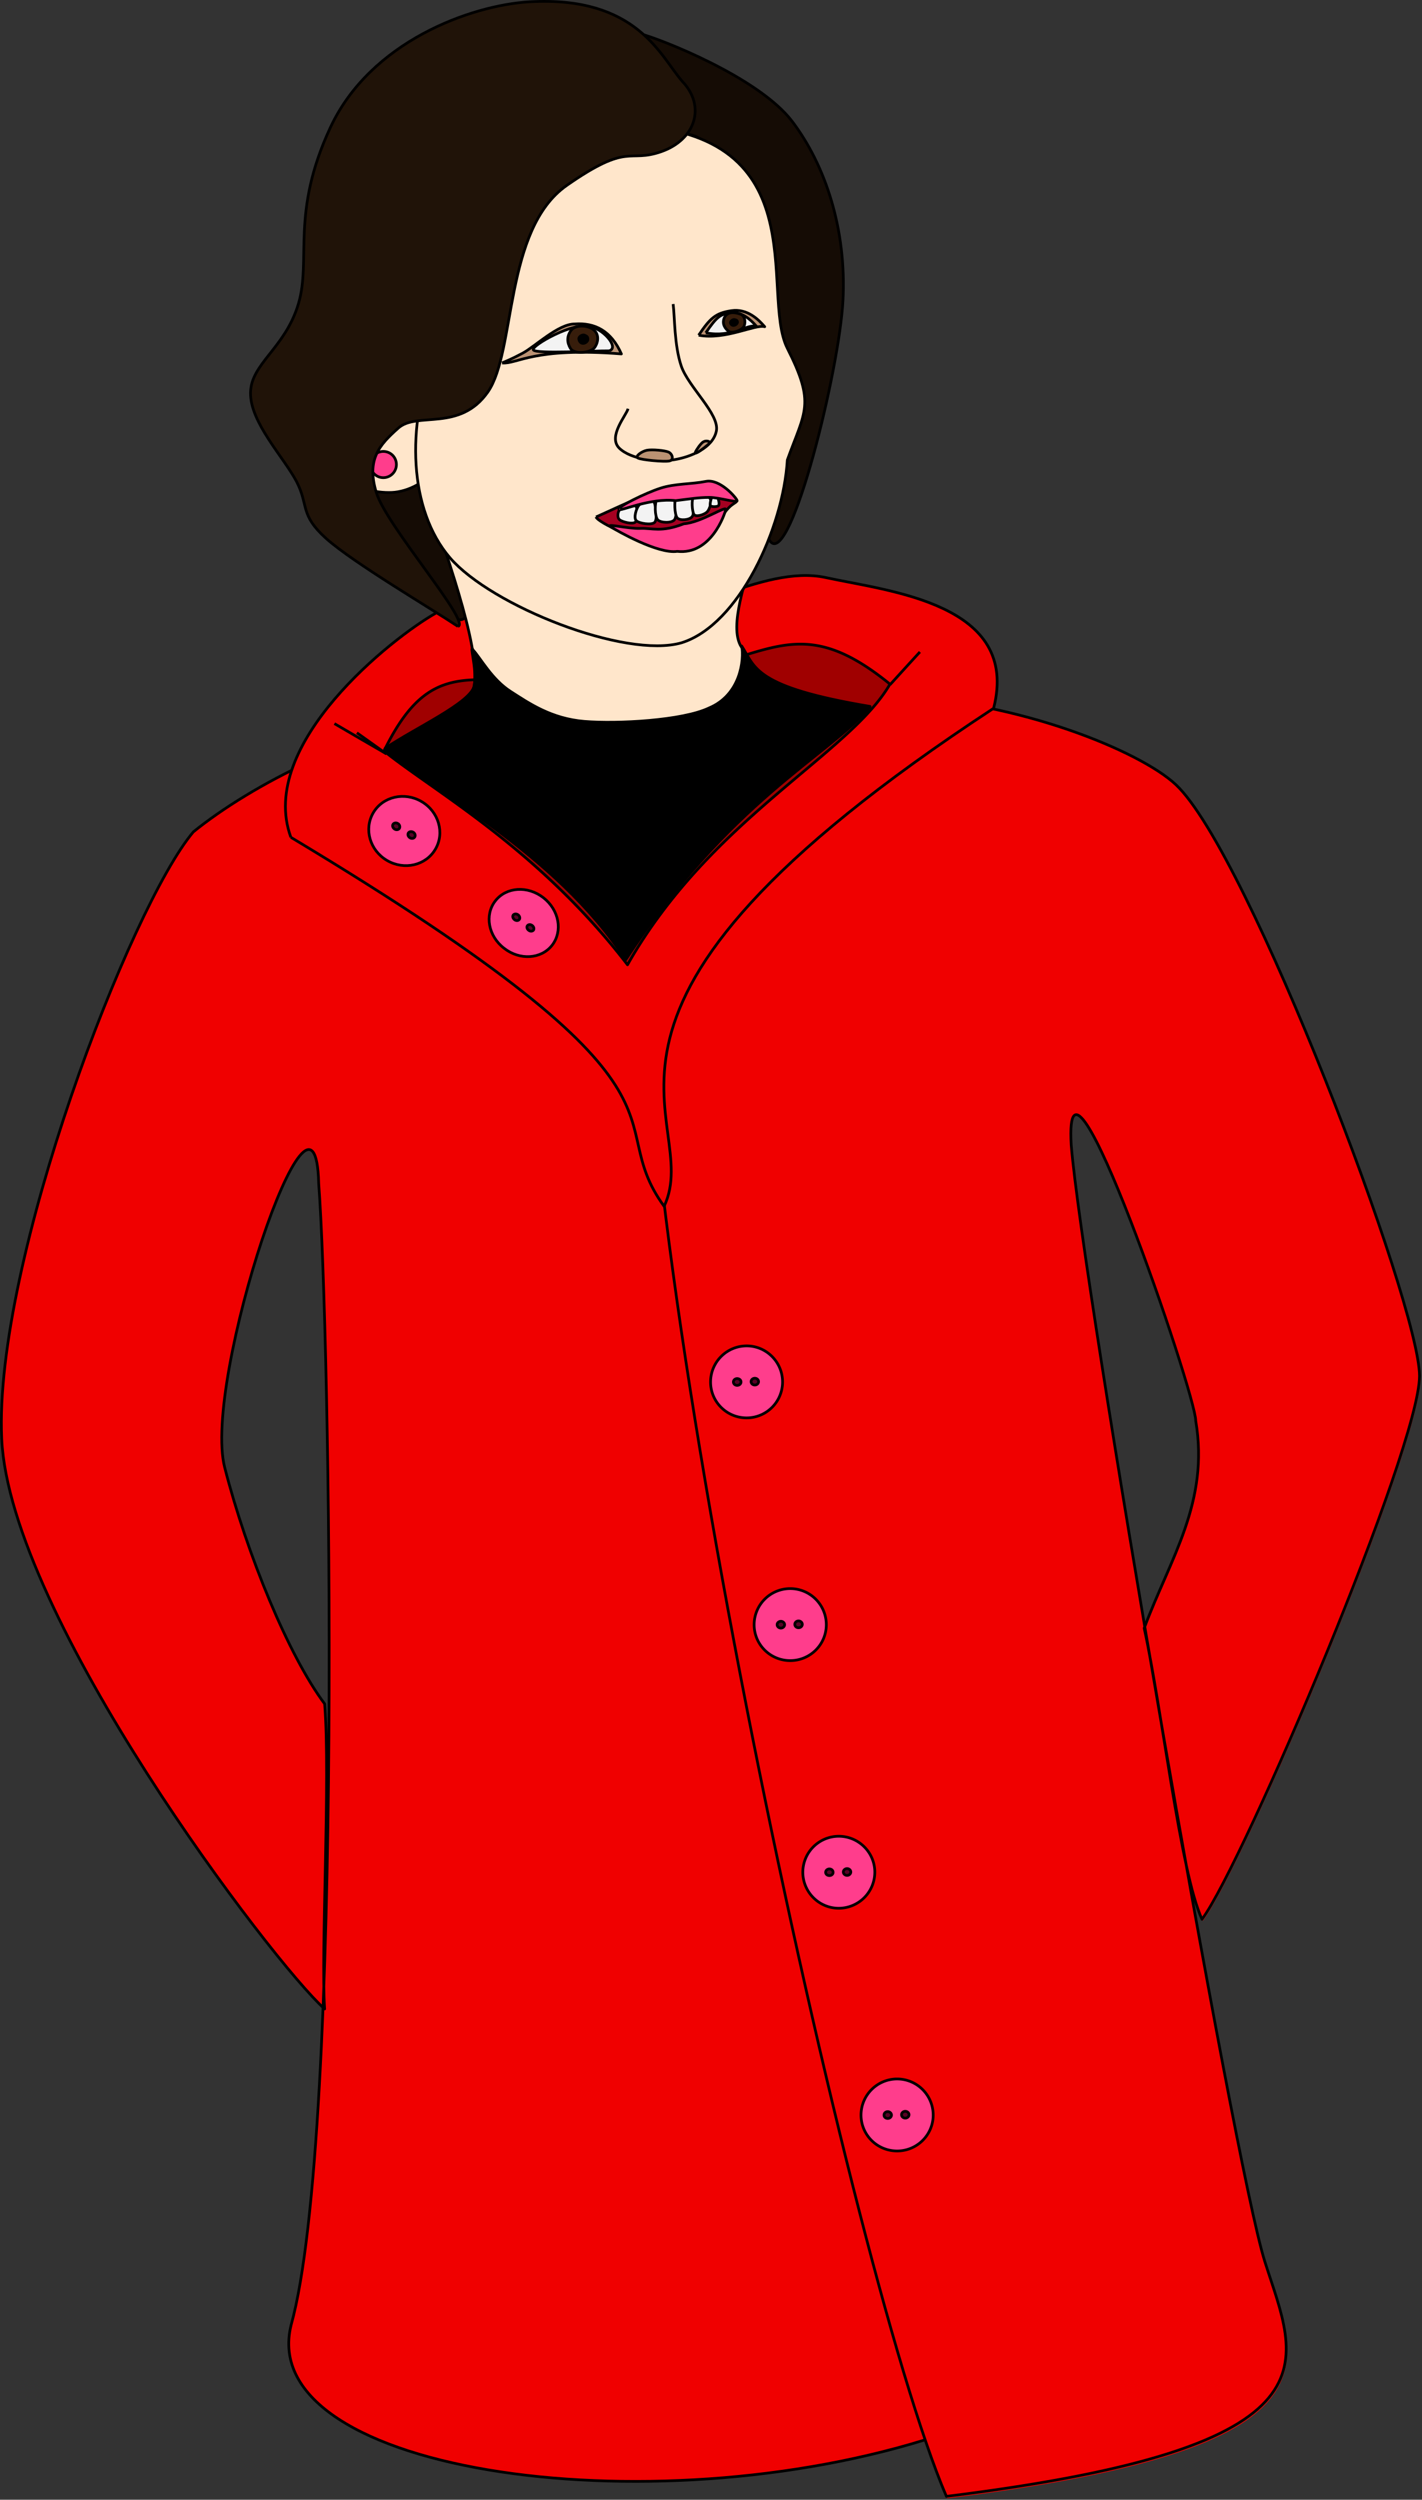 <svg xmlns="http://www.w3.org/2000/svg" width="196.541" height="345.48" viewBox="0 0 184.258 323.888"><rect x="0" y="0" width="184.258" height="323.888" fill="#333333" stroke="none"/><defs><clipPath id="a" clipPathUnits="userSpaceOnUse"><path d="M0 0h660.151v1154.01H0z"/></clipPath></defs><path transform="translate(-1.191 -1.16) scale(.282)" d="M320.776 409.781c-26.568-129.404-175.118-66.031-227.708-23.443C64.39 420.252 1.328 583.571 5.001 665.152c3.673 81.503 124.716 240.993 148.393 262.013-1.797-25.631 2.735-106.274 0-140.188-16.488-21.958-35.711-68.688-45.948-108.697-10.236-40.009 41.651-195.044 43.213-130.42 5.08 65.718 11.644 436.896-12.659 524.49-17.269 69 172.618 94.79 303.976 48.61 33.992-109.4-95.959-563.02-121.2-711.179z" clip-path="url(#a)" fill="#f00000" fill-rule="evenodd"/><path transform="translate(-1.191 -1.16) scale(.282)" d="M320.776 409.781c-26.568-129.404-175.118-66.031-227.708-23.443C64.39 420.252 1.328 583.571 5.001 665.152c3.673 81.503 124.716 240.993 148.393 262.013-1.797-25.631 2.735-106.274 0-140.188-16.488-21.958-35.711-68.688-45.948-108.697-10.236-40.009 41.651-195.044 43.213-130.42 5.08 65.718 11.644 436.896-12.659 524.49-17.269 69 172.618 94.79 303.976 48.61 33.992-109.4-95.959-563.02-121.2-711.179" clip-path="url(#a)" fill="none" stroke="#000" stroke-width="1.25" stroke-linejoin="round"/><path d="M84.2 113.386c4.962-36.984 58.817-20.532 68.3-11.622 9.461 8.932 31.581 67.374 31.581 76.658 0 9.285-22.715 62.986-28.206 70.462-2.845-6.219-5.16-27.148-7.499-37.756 3.375-9.064 8.47-16.297 6.683-26.905 0-3.485-17.224-53.943-16.144-35.727 1.478 18.172 20.996 131.704 25.097 144.738 4.124 13.033 10.983 24.017-41.284 30.477-12.88-30.037-43.49-173.34-38.528-210.325z" fill="#f00000" fill-rule="evenodd"/><path transform="translate(-1.191 -1.16) scale(.282)" d="M302.569 405.874c17.582-131.046 208.407-72.751 242.009-41.181 33.523 31.648 111.9 238.726 111.9 271.624 0 32.899-80.487 223.176-99.944 249.667-10.081-22.036-18.286-96.194-26.569-133.781 11.956-32.116 30.007-57.747 23.677-95.334 0-12.347-61.029-191.137-57.2-126.591 5.235 64.389 74.392 466.669 88.926 512.852 14.613 46.18 38.915 85.1-146.283 107.99-45.636-106.43-154.098-614.2-136.516-745.246" clip-path="url(#a)" fill="none" stroke="#000" stroke-width="1.25" stroke-linejoin="round"/><path d="M96.749 174.387a4.678 4.678 0 00-4.676 4.675c0 2.58 2.096 4.654 4.676 4.654a4.654 4.654 0 004.653-4.654c0-2.58-2.095-4.675-4.653-4.675z" fill="#ff3d8c" fill-rule="evenodd"/><path d="M96.749 174.387a4.678 4.678 0 00-4.676 4.675c0 2.58 2.096 4.654 4.676 4.654a4.654 4.654 0 004.653-4.654c0-2.58-2.095-4.675-4.653-4.675" fill="none" stroke="#000" stroke-width=".353" stroke-linejoin="round"/><path d="M95.514 178.621c-.265 0-.485.199-.485.441 0 .243.22.441.485.441.286 0 .507-.198.507-.44 0-.243-.22-.442-.507-.442z" fill="#580024" fill-rule="evenodd"/><path d="M95.514 178.621c-.265 0-.485.199-.485.441 0 .243.22.441.485.441.286 0 .507-.198.507-.44 0-.243-.22-.442-.507-.442" fill="none" stroke="#000" stroke-width=".353" stroke-linejoin="round"/><path d="M97.807 178.577c-.264 0-.485.199-.485.441 0 .243.22.441.485.441s.485-.198.485-.441c0-.242-.22-.441-.485-.441z" fill="#580024" fill-rule="evenodd"/><path d="M97.807 178.577c-.264 0-.485.199-.485.441 0 .243.22.441.485.441s.485-.198.485-.441c0-.242-.22-.441-.485-.441" fill="none" stroke="#000" stroke-width=".353" stroke-linejoin="round"/><path d="M102.395 205.835a4.678 4.678 0 00-4.676 4.676c0 2.58 2.095 4.653 4.676 4.653 2.58 0 4.675-2.073 4.675-4.653a4.678 4.678 0 00-4.675-4.676z" fill="#ff3d8c" fill-rule="evenodd"/><path d="M102.395 205.835a4.678 4.678 0 00-4.676 4.676c0 2.58 2.095 4.653 4.676 4.653 2.58 0 4.675-2.073 4.675-4.653a4.678 4.678 0 00-4.675-4.676" fill="none" stroke="#000" stroke-width=".353" stroke-linejoin="round"/><path d="M101.182 210.07c-.265 0-.486.198-.486.44 0 .243.22.442.486.442.264 0 .485-.199.485-.441 0-.243-.22-.442-.485-.442z" fill="#580024" fill-rule="evenodd"/><path d="M101.182 210.07c-.265 0-.486.198-.486.44 0 .243.22.442.486.442.264 0 .485-.199.485-.441 0-.243-.22-.442-.485-.442" fill="none" stroke="#000" stroke-width=".353" stroke-linejoin="round"/><path d="M103.475 210.025c-.287 0-.485.199-.485.442 0 .242.198.44.485.44.265 0 .485-.198.485-.44 0-.243-.22-.442-.485-.442z" fill="#580024" fill-rule="evenodd"/><path d="M103.475 210.025c-.287 0-.485.199-.485.442 0 .242.198.44.485.44.265 0 .485-.198.485-.44 0-.243-.22-.442-.485-.442" fill="none" stroke="#000" stroke-width=".353" stroke-linejoin="round"/><path d="M108.68 237.923a4.668 4.668 0 00-4.653 4.654c0 2.58 2.095 4.675 4.653 4.675a4.678 4.678 0 004.675-4.675c0-2.559-2.095-4.654-4.675-4.654z" fill="#ff3d8c" fill-rule="evenodd"/><path d="M108.68 237.923a4.668 4.668 0 00-4.653 4.654c0 2.58 2.095 4.675 4.653 4.675a4.678 4.678 0 004.675-4.675c0-2.559-2.095-4.654-4.675-4.654" fill="none" stroke="#000" stroke-width=".353" stroke-linejoin="round"/><path d="M107.467 242.158c-.265 0-.485.198-.485.44 0 .243.22.42.485.42.287 0 .485-.177.485-.42 0-.242-.198-.44-.485-.44z" fill="#580024" fill-rule="evenodd"/><path d="M107.467 242.158c-.265 0-.485.198-.485.44 0 .243.22.42.485.42.287 0 .485-.177.485-.42 0-.242-.198-.44-.485-.44" fill="none" stroke="#000" stroke-width=".353" stroke-linejoin="round"/><path d="M109.76 242.114c-.264 0-.485.198-.485.44 0 .243.22.442.486.442.264 0 .485-.199.485-.441 0-.243-.22-.441-.485-.441z" fill="#580024" fill-rule="evenodd"/><path d="M109.76 242.114c-.264 0-.485.198-.485.44 0 .243.22.442.486.442.264 0 .485-.199.485-.441 0-.243-.22-.441-.485-.441" fill="none" stroke="#000" stroke-width=".353" stroke-linejoin="round"/><path d="M116.244 269.372a4.678 4.678 0 00-4.675 4.675c0 2.58 2.095 4.654 4.675 4.654 2.58 0 4.676-2.073 4.676-4.654a4.678 4.678 0 00-4.676-4.675z" fill="#ff3d8c" fill-rule="evenodd"/><path d="M116.244 269.372a4.678 4.678 0 00-4.675 4.675c0 2.58 2.095 4.654 4.675 4.654 2.58 0 4.676-2.073 4.676-4.654a4.678 4.678 0 00-4.676-4.675" fill="none" stroke="#000" stroke-width=".353" stroke-linejoin="round"/><path d="M115.031 273.606c-.286 0-.485.199-.485.441 0 .243.199.441.485.441.265 0 .485-.198.485-.44 0-.243-.22-.442-.485-.442z" fill="#580024" fill-rule="evenodd"/><path d="M115.031 273.606c-.286 0-.485.199-.485.441 0 .243.199.441.485.441.265 0 .485-.198.485-.44 0-.243-.22-.442-.485-.442" fill="none" stroke="#000" stroke-width=".353" stroke-linejoin="round"/><path d="M117.303 273.562c-.265 0-.485.199-.485.441 0 .243.22.441.485.441.264 0 .485-.198.485-.44 0-.243-.22-.442-.485-.442z" fill="#580024" fill-rule="evenodd"/><path d="M117.303 273.562c-.265 0-.485.199-.485.441 0 .243.22.441.485.441.264 0 .485-.198.485-.44 0-.243-.22-.442-.485-.442" fill="none" stroke="#000" stroke-width=".353" stroke-linejoin="round"/><path d="M37.69 108.49c-4.434-12.085 13.253-25.935 18.745-29.022 5.513-3.088 14.643 2.315 23.068 1.543 8.336-.242 19.297-7.96 27.5-6.175 8.205 1.787 25.23 3.353 21.746 16.938-60.45 39.586-37.227 52.95-42.696 64.529-8.69-11.953 7.94-14.004-48.364-47.813z" fill="#f00000" fill-rule="evenodd"/><path d="M37.69 108.49c-4.434-12.085 13.253-25.935 18.745-29.022 5.513-3.088 14.643 2.315 23.068 1.543 8.336-.242 19.297-7.96 27.5-6.175 8.205 1.787 25.23 3.353 21.746 16.938-60.45 39.586-37.227 52.95-42.696 64.529-8.69-11.953 7.94-14.004-48.364-47.813M50.083 97.684c-2.735-1.588-5.447-3.153-6.748-3.925" fill="none" stroke="#000" stroke-width=".353" stroke-linejoin="round"/><path d="M49.752 97.31c6.97-14.27 12.968-7.345 31.052-8.888 18.084-1.544 21.37-10.476 34.514.22-5.227 9.086-23.333 17.489-34.007 36.367-11.6-15.107-25.185-22.54-31.559-27.7z" fill="#a00000" fill-rule="evenodd"/><path d="M49.752 97.31c6.97-14.27 12.968-7.345 31.052-8.888 18.084-1.544 21.37-10.476 34.514.22-5.227 9.086-23.333 17.489-34.007 36.367-11.6-15.107-25.185-22.54-31.559-27.7M115.318 88.73a962.66 962.66 0 013.881-4.256M50.083 97.684c-1.544-1.103-3.087-2.205-3.837-2.734" fill="none" stroke="#000" stroke-width=".353" stroke-linejoin="round"/><path d="M54.626 103.86c-2.205-1.302-5.028-.662-6.263 1.455-1.235 2.117-.441 4.873 1.787 6.175 2.227 1.3 5.028.661 6.263-1.456 1.235-2.095.44-4.874-1.787-6.175z" fill="#ff3d8c" fill-rule="evenodd"/><path d="M54.626 103.86c-2.205-1.302-5.028-.662-6.263 1.455-1.235 2.117-.441 4.873 1.787 6.175 2.227 1.3 5.028.661 6.263-1.456 1.235-2.095.44-4.874-1.787-6.175" fill="none" stroke="#000" stroke-width=".353" stroke-linejoin="round"/><path d="M51.56 106.704c-.242-.132-.529-.088-.639.11-.11.199-.022.464.22.618.221.132.508.088.618-.11.11-.199.022-.485-.198-.618z" fill="#580024" fill-rule="evenodd"/><path d="M51.56 106.704c-.242-.132-.529-.088-.639.11-.11.199-.022.464.22.618.221.132.508.088.618-.11.11-.199.022-.485-.198-.618" fill="none" stroke="#000" stroke-width=".353" stroke-linejoin="round"/><path d="M53.546 107.829c-.243-.133-.53-.088-.64.11-.11.199-.022.463.22.618.221.132.508.088.618-.11.133-.2.022-.486-.198-.618z" fill="#580024" fill-rule="evenodd"/><path d="M53.546 107.829c-.243-.133-.53-.088-.64.11-.11.199-.022.463.22.618.221.132.508.088.618-.11.133-.2.022-.486-.198-.618" fill="none" stroke="#000" stroke-width=".353" stroke-linejoin="round"/><path d="M70.417 116.32c-2.03-1.588-4.83-1.412-6.242.419-1.411 1.808-.904 4.565 1.147 6.13 2.03 1.588 4.808 1.412 6.22-.397 1.41-1.83.904-4.565-1.125-6.153z" fill="#ff3d8c" fill-rule="evenodd"/><path d="M70.417 116.32c-2.03-1.588-4.83-1.412-6.242.419-1.411 1.808-.904 4.565 1.147 6.13 2.03 1.588 4.808 1.412 6.22-.397 1.41-1.83.904-4.565-1.125-6.153" fill="none" stroke="#000" stroke-width=".353" stroke-linejoin="round"/><path d="M67.153 118.547c-.22-.177-.508-.154-.64 0-.132.176-.066.44.155.618.198.154.485.154.617-.023.132-.154.066-.44-.132-.595z" fill="#580024" fill-rule="evenodd"/><path d="M67.153 118.547c-.22-.177-.508-.154-.64 0-.132.176-.066.44.155.618.198.154.485.154.617-.023.132-.154.066-.44-.132-.595" fill="none" stroke="#000" stroke-width=".353" stroke-linejoin="round"/><path d="M68.961 119.914c-.198-.154-.485-.154-.617.022-.133.155-.066.441.154.596.199.176.485.154.617 0 .133-.177.067-.441-.154-.618z" fill="#580024" fill-rule="evenodd"/><path d="M68.961 119.914c-.198-.154-.485-.154-.617.022-.133.155-.066.441.154.596.199.176.485.154.617 0 .133-.177.067-.441-.154-.618" fill="none" stroke="#000" stroke-width=".353" stroke-linejoin="round"/><path d="M76.04 88.797c-1.014 1.146-.419 2.69-.33 3.374.088.661-.993.683.882.705 1.896 0 8.645.265 10.453-.617-.264-1.698.706-3.22.353-4.697-2.117.793-9.46 1.499-11.358 1.235z" fill="#2e0000" fill-rule="evenodd"/><path d="M76.04 88.797c-1.014 1.146-.419 2.69-.33 3.374.088.661-.993.683.882.705 1.896 0 8.645.265 10.453-.617-.264-1.698.706-3.22.353-4.697-2.117.793-9.46 1.499-11.358 1.235" fill="none" stroke="#000" stroke-width=".353" stroke-linejoin="round"/><path d="M68.278 12.557c2.822-1.169-4.918 6.33-4.588 8.535.353 2.227 7.388 2.955 6.638 4.763-.75 1.809-9.483-2.889-11.159 6.131-1.676 9.02 3.794 44.659 1.125 47.99-2.668 3.33-14.886-19.342-17.136-27.987-2.271-8.667-.617-17.334 3.573-23.884 4.19-6.572 18.724-14.38 21.547-15.548z" fill="#150c05" fill-rule="evenodd"/><path d="M68.278 12.557c2.822-1.169-4.918 6.33-4.588 8.535.353 2.227 7.388 2.955 6.638 4.763-.75 1.809-9.483-2.889-11.159 6.131-1.676 9.02 3.794 44.659 1.125 47.99-2.668 3.33-14.886-19.342-17.136-27.987-2.271-8.667-.617-17.334 3.573-23.884 4.19-6.572 18.724-14.38 21.547-15.548" fill="none" stroke="#000" stroke-width=".353" stroke-linejoin="round"/><path d="M55.994 65.905c.948 3.837 6.44 17.82 5.425 23.024-1.015 5.204-7.697 5.535-11.556 8.16 5.227 4.852 22.164 13.298 31.206 27.28 13.254-20.4 26.42-26.553 31.625-32.706-15.063-2.514-14.865-5.072-16.629-7.828-1.764-2.757.926-9.197 1.191-11.623z" fill="#ffe6cb" fill-rule="evenodd"/><path d="M55.994 65.905c.948 3.837 6.44 17.82 5.425 23.024-1.015 5.204-7.697 5.535-11.556 8.16 5.227 4.852 22.164 13.298 31.206 27.28 13.254-20.4 26.42-26.553 31.625-32.706-15.063-2.514-14.865-5.072-16.629-7.828-1.764-2.757.926-9.197 1.191-11.623" fill="none" stroke="#000" stroke-width=".353" stroke-linejoin="round"/><path d="M56.347 60.237c-.706 2.227-3.573 3.484-5.558 3.573-1.985.088-5.69-.485-6.374-3.088-.661-2.58.508-10.74 2.272-12.46 1.786-1.72 6.77.176 8.425 2.117 1.631 1.94 1.962 7.609 1.235 9.858z" fill="#ffe6cb" fill-rule="evenodd"/><path d="M56.347 60.237c-.706 2.227-3.573 3.484-5.558 3.573-1.985.088-5.69-.485-6.374-3.088-.661-2.58.508-10.74 2.272-12.46 1.786-1.72 6.77.176 8.425 2.117 1.631 1.94 1.962 7.609 1.235 9.858" fill="none" stroke="#000" stroke-width=".353" stroke-linejoin="round"/><path d="M82.965 4.375c-2.448-.595 4.94 5.36 5.007 7.653.066 2.271-5.47 4.388-4.566 6.042.883 1.677 7.146-4.741 9.88 3.97 2.757 8.69 3.948 45.386 6.594 48.187 2.669 2.823 8.888-22.252 9.351-31.338.463-9.086-2.227-17.422-6.594-23.178C98.248 9.955 85.413 4.993 82.965 4.375z" fill="#150c05" fill-rule="evenodd"/><path d="M82.965 4.375c-2.448-.595 4.94 5.36 5.007 7.653.066 2.271-5.47 4.388-4.566 6.042.883 1.677 7.146-4.741 9.88 3.97 2.757 8.69 3.948 45.386 6.594 48.187 2.669 2.823 8.888-22.252 9.351-31.338.463-9.086-2.227-17.422-6.594-23.178C98.248 9.955 85.413 4.993 82.965 4.375" fill="none" stroke="#000" stroke-width=".353" stroke-linejoin="round"/><path d="M80.032 16.174c26.376.242 18.327 21.7 21.988 28.956 3.66 7.234 2.293 8.116 0 14.468-.53 8.799-6.242 21.347-13.696 23.685-7.3 2.117-24.656-4.786-30.015-11.005-5.337-6.24-5.69-17.025-2.05-26.376 3.616-9.35-2.603-29.993 23.773-29.728z" fill="#ffe6cb" fill-rule="evenodd"/><path d="M80.032 16.174c26.376.242 18.327 21.7 21.988 28.956 3.66 7.234 2.293 8.116 0 14.468-.53 8.799-6.242 21.347-13.696 23.685-7.3 2.117-24.656-4.786-30.015-11.005-5.337-6.24-5.69-17.025-2.05-26.376 3.616-9.35-2.603-29.993 23.773-29.728" fill="none" stroke="#000" stroke-width=".353" stroke-linejoin="round"/><path d="M65.058 47.027c2.007.176 3.991-2.073 15.46-1.169-1.324-3-3.463-4.08-6.043-3.882-2.118-.022-5.139 2.912-6.727 3.772-1.566.838-2.117 1.014-2.69 1.279z" fill="#bb9273" fill-rule="evenodd"/><path d="M65.058 47.027c2.007.176 3.991-2.073 15.46-1.169-1.324-3-3.463-4.08-6.043-3.882-2.118-.022-5.139 2.912-6.727 3.772-1.566.838-2.117 1.014-2.69 1.279" fill="none" stroke="#000" stroke-width=".353" stroke-linejoin="round"/><path d="M78.93 45.461c1.433-.419-.993-3.11-2.625-3.11-1.786-.771-7.608 2.47-7.19 3 .442.53 7.764.088 9.814.11z" fill="#f3f3f3" fill-rule="evenodd"/><path d="M78.93 45.461c1.433-.419-.993-3.11-2.625-3.11-1.786-.771-7.608 2.47-7.19 3 .442.53 7.764.088 9.814.11" fill="none" stroke="#000" stroke-width=".353" stroke-linejoin="round"/><path d="M74.011 42.793c.574-.728 2.096-.684 2.868-.089.771.574.683 1.61.176 2.316-.53.728-2.669.926-3.132.132-.485-.794-.485-1.61.088-2.36z" fill="#371d0b" fill-rule="evenodd"/><path d="M74.011 42.793c.574-.728 2.096-.684 2.868-.089.771.574.683 1.61.176 2.316-.53.728-2.669.926-3.132.132-.485-.794-.485-1.61.088-2.36" fill="none" stroke="#000" stroke-width=".353" stroke-linejoin="round"/><path d="M76.173 43.94c.022.308-.353.573-.662.55-.309-.021-.485-.308-.507-.595-.022-.286.463-.595.75-.463.264.11.419.199.419.507z" fill-rule="evenodd"/><path d="M76.173 43.94c.022.308-.353.573-.662.55-.309-.021-.485-.308-.507-.595-.022-.286.463-.595.75-.463.264.11.419.199.419.507" fill="none" stroke="#000" stroke-width=".353" stroke-linejoin="round"/><path d="M90.53 43.432c1.455-2.161 2.16-2.867 4.234-3.176 2.073-.308 3.528 1.147 4.323 2.074-1.191-.354-5.117 1.764-8.557 1.102z" fill="#bb9273" fill-rule="evenodd"/><path d="M90.53 43.432c1.455-2.161 2.16-2.867 4.234-3.176 2.073-.308 3.528 1.147 4.323 2.074-1.191-.354-5.117 1.764-8.557 1.102" fill="none" stroke="#000" stroke-width=".353" stroke-linejoin="round"/><path d="M91.456 43.123c1.456-2.16 1.94-2.426 3.264-2.602 1.323-.176 2.514.838 3.308 1.764-1.191-.353-3.132 1.5-6.572.838z" fill="#f3f3f3" fill-rule="evenodd"/><path d="M91.456 43.123c1.456-2.16 1.94-2.426 3.264-2.602 1.323-.176 2.514.838 3.308 1.764-1.191-.353-3.132 1.5-6.572.838" fill="none" stroke="#000" stroke-width=".353" stroke-linejoin="round"/><path d="M93.882 41.117c.419-.816 1.39-.64 2.029-.42.617.199.728 1.015.507 1.544-.243.552-1.544 1.015-2.007.684-.441-.331-.926-.97-.53-1.808z" fill="#371d0b" fill-rule="evenodd"/><path d="M93.882 41.117c.419-.816 1.39-.64 2.029-.42.617.199.728 1.015.507 1.544-.243.552-1.544 1.015-2.007.684-.441-.331-.926-.97-.53-1.808" fill="none" stroke="#000" stroke-width=".353" stroke-linejoin="round"/><path d="M95.558 41.668c.044.198-.176.44-.42.485-.22.066-.418-.088-.484-.287-.067-.176.242-.485.485-.463.22.044.353.066.419.265z" fill-rule="evenodd"/><path d="M95.558 41.668c.044.198-.176.44-.42.485-.22.066-.418-.088-.484-.287-.067-.176.242-.485.485-.463.22.044.353.066.419.265" fill="none" stroke="#000" stroke-width=".353" stroke-linejoin="round"/><path d="M49.664 58.495a1.68 1.68 0 00-1.676 1.698c0 .926.75 1.698 1.676 1.698.949 0 1.698-.772 1.698-1.698 0-.948-.75-1.698-1.698-1.698z" fill="#ff3d8c" fill-rule="evenodd"/><path d="M49.664 58.495a1.68 1.68 0 00-1.676 1.698c0 .926.75 1.698 1.676 1.698.949 0 1.698-.772 1.698-1.698 0-.948-.75-1.698-1.698-1.698" fill="none" stroke="#000" stroke-width=".353" stroke-linejoin="round"/><path d="M59.346 81.166c1.72-.53-9.307-13.078-10.586-17.356-1.301-4.3.419-6.175 2.845-8.337 2.404-2.183 7.983.53 11.622-4.697 3.64-5.249 2.073-21.061 10.211-26.751 8.16-5.69 7.895-2.845 12.284-4.389 4.41-1.566 5.756-5.866 2.713-9.064C85.59 7.352 82.635-.543 68.652.23 60.978.67 47.966 5.412 42.806 16.527c-5.183 11.115-2.426 17.136-4.147 22.87-1.72 5.733-6.153 7.696-6.197 11.511-.044 3.838 4.3 8.337 5.955 11.468 1.632 3.154.375 4.279 3.86 7.41 3.506 3.132 13.518 9.02 17.069 11.38z" fill="#201308" fill-rule="evenodd"/><path d="M59.346 81.166c1.72-.53-9.307-13.078-10.586-17.356-1.301-4.3.419-6.175 2.845-8.337 2.404-2.183 7.983.53 11.622-4.697 3.64-5.249 2.073-21.061 10.211-26.751 8.16-5.69 7.895-2.845 12.284-4.389 4.41-1.566 5.756-5.866 2.713-9.064C85.59 7.352 82.635-.543 68.652.23 60.978.67 47.966 5.412 42.806 16.527c-5.183 11.115-2.426 17.136-4.147 22.87-1.72 5.733-6.153 7.696-6.197 11.511-.044 3.838 4.3 8.337 5.955 11.468 1.632 3.154.375 4.279 3.86 7.41 3.506 3.132 13.518 9.02 17.069 11.38M81.377 52.96c-.198.837-2.646 3.572-1.147 5.094 1.522 1.5 5.073 1.874 7.19 1.5 2.095-.353 4.962-1.522 5.403-3.706.441-2.183-3.594-5.667-4.543-8.402-.926-2.735-.838-6.373-1.058-8.05" fill="none" stroke="#000" stroke-width=".353" stroke-linejoin="round"/><path d="M82.678 59.355c-.463-.22.486-.882 1.147-1.015.662-.132 2.338.023 2.823.243.485.243.728 1.037.066 1.147-.661.132-3.55-.132-4.036-.375z" fill="#bb9273" fill-rule="evenodd"/><path d="M82.678 59.355c-.463-.22.486-.882 1.147-1.015.662-.132 2.338.023 2.823.243.485.243.728 1.037.066 1.147-.661.132-3.55-.132-4.036-.375" fill="none" stroke="#000" stroke-width=".353" stroke-linejoin="round"/><path d="M91.941 57.392c.11-.22-.463-.353-.772-.154-.353.154-.926 1.058-1.036 1.279-.11.22.066.22.353.044.308-.198 1.345-.948 1.455-1.169z" fill="#bb9273" fill-rule="evenodd"/><path d="M91.941 57.392c.11-.22-.463-.353-.772-.154-.353.154-.926 1.058-1.036 1.279-.11.22.066.22.353.044.308-.198 1.345-.948 1.455-1.169" fill="none" stroke="#000" stroke-width=".353" stroke-linejoin="round"/><path d="M77.231 66.985c.243.75 5.734 3.242 8.337 3.529 2.58.287 5.513-.772 7.123-1.764 1.698-4.3 3.242-3.242 2.624-4.168-.64-.927-4.52-1.302-6.44-1.39-1.896-.066-3.131.353-5.072.97-1.94.64-5.204 2.228-6.572 2.823z" fill="#a50021" fill-rule="evenodd"/><path d="M77.231 66.985c.243.75 5.734 3.242 8.337 3.529 2.58.287 5.513-.772 7.123-1.764 1.698-4.3 3.242-3.242 2.624-4.168-.64-.927-4.52-1.302-6.44-1.39-1.896-.066-3.131.353-5.072.97-1.94.64-5.204 2.228-6.572 2.823" fill="none" stroke="#000" stroke-width=".353" stroke-linejoin="round"/><path d="M79.15 68.265c.794.507 6.13 3.55 8.6 3.175 4.39.485 6.154-4.807 6.286-5.403.133-.617-3.176 1.676-5.425 1.83-2.977 1.147-4.08.53-5.646.596-1.588.066-4.609-.706-3.815-.198z" fill="#ff3d8c" fill-rule="evenodd"/><path d="M79.15 68.265c.794.507 6.13 3.55 8.6 3.175 4.39.485 6.154-4.807 6.286-5.403.133-.617-3.176 1.676-5.425 1.83-2.977 1.147-4.08.53-5.646.596-1.588.066-4.609-.706-3.815-.198" fill="none" stroke="#000" stroke-width=".353" stroke-linejoin="round"/><path d="M80.363 65.949c-.33.33-.419 1.103-.088 1.39.33.286 1.698.639 2.05.308.331-.309.31-1.919 0-2.205-.308-.31-1.61.198-1.962.507z" fill="#f3f3f3" fill-rule="evenodd"/><path d="M80.363 65.949c-.33.33-.419 1.103-.088 1.39.33.286 1.698.639 2.05.308.331-.309.31-1.919 0-2.205-.308-.31-1.61.198-1.962.507" fill="none" stroke="#000" stroke-width=".353" stroke-linejoin="round"/><path d="M82.81 65.442c-.374.44-.727 1.632-.374 2.006.33.376 2.029.64 2.404.221.375-.419.154-2.382-.177-2.757-.352-.352-1.477.11-1.852.53z" fill="#f3f3f3" fill-rule="evenodd"/><path d="M82.81 65.442c-.374.44-.727 1.632-.374 2.006.33.376 2.029.64 2.404.221.375-.419.154-2.382-.177-2.757-.352-.352-1.477.11-1.852.53" fill="none" stroke="#000" stroke-width=".353" stroke-linejoin="round"/><path d="M85.148 64.67c-.352.463-.308 2.227.067 2.668.375.442 1.852.464 2.183 0 .353-.463.242-2.293-.132-2.756-.375-.441-1.676.066-2.118.088z" fill="#f3f3f3" fill-rule="evenodd"/><path d="M85.148 64.67c-.352.463-.308 2.227.067 2.668.375.442 1.852.464 2.183 0 .353-.463.242-2.293-.132-2.756-.375-.441-1.676.066-2.118.088" fill="none" stroke="#000" stroke-width=".353" stroke-linejoin="round"/><path d="M89.537 64.229c.331.44.485 2.205.177 2.668-.287.485-1.61.618-1.963.199-.353-.42-.42-2.272-.133-2.757.287-.463 1.522-.088 1.92-.11z" fill="#f3f3f3" fill-rule="evenodd"/><path d="M89.537 64.229c.331.44.485 2.205.177 2.668-.287.485-1.61.618-1.963.199-.353-.42-.42-2.272-.133-2.757.287-.463 1.522-.088 1.92-.11" fill="none" stroke="#000" stroke-width=".353" stroke-linejoin="round"/><path d="M91.632 66.324c-.353.353-1.411.706-1.698.353-.264-.353-.375-2.073-.022-2.426.33-.353 1.787-.022 2.073.309.31.352-.022 1.411-.353 1.764z" fill="#f3f3f3" fill-rule="evenodd"/><path d="M91.632 66.324c-.353.353-1.411.706-1.698.353-.264-.353-.375-2.073-.022-2.426.33-.353 1.787-.022 2.073.309.31.352-.022 1.411-.353 1.764" fill="none" stroke="#000" stroke-width=".353" stroke-linejoin="round"/><path d="M92.338 64.229c-.154.176-.397 1.058-.287 1.279.11.198.927.176 1.059 0 .154-.176 0-.838-.132-1.059-.133-.22-.486-.397-.64-.22z" fill="#f3f3f3" fill-rule="evenodd"/><path d="M92.338 64.229c-.154.176-.397 1.058-.287 1.279.11.198.927.176 1.059 0 .154-.176 0-.838-.132-1.059-.133-.22-.486-.397-.64-.22" fill="none" stroke="#000" stroke-width=".353" stroke-linejoin="round"/><path d="M80.208 66.015c-.33-.287 3.485-2.161 5.36-2.757 1.874-.617 4.013-.507 5.888-.882 1.852-.375 3.992 2.162 4.058 2.492.088.353-2.272-.419-3.595-.419-1.323 0-2.426.177-4.367.42-3.263-.398-7.322 1.455-7.344 1.146z" fill="#ff3d8c" fill-rule="evenodd"/><path d="M80.208 66.015c-.33-.287 3.485-2.161 5.36-2.757 1.874-.617 4.013-.507 5.888-.882 1.852-.375 3.992 2.162 4.058 2.492.088.353-2.272-.419-3.595-.419-1.323 0-2.426.177-4.367.42-3.263-.398-7.322 1.455-7.344 1.146" fill="none" stroke="#000" stroke-width=".353" stroke-linejoin="round"/><path d="M61.33 84.253c-.595-1.014.486 2.338.133 4.544-.353 2.227-7.697 5.535-11.556 8.16 5.227 4.873 22.164 13.298 31.206 27.28 13.254-20.378 26.42-26.553 31.625-32.706-15.063-2.514-14.864-5.072-16.629-7.829.33 1.808-.154 6.352-4.278 8.05-3.396 1.61-11.82 2.073-16.1 1.72-4.3-.353-7.167-2.338-9.57-3.882-2.404-1.543-3.838-4.234-4.83-5.337z" fill-rule="evenodd"/><path d="M61.33 84.253c-.595-1.014.486 2.338.133 4.544-.353 2.227-7.697 5.535-11.556 8.16 5.227 4.873 22.164 13.298 31.206 27.28 13.254-20.378 26.42-26.553 31.625-32.706-15.063-2.514-14.864-5.072-16.629-7.829.33 1.808-.154 6.352-4.278 8.05-3.396 1.61-11.82 2.073-16.1 1.72-4.3-.353-7.167-2.338-9.57-3.882-2.404-1.543-3.838-4.234-4.83-5.337" fill="none" stroke="#000" stroke-width=".353" stroke-linejoin="round"/></svg>